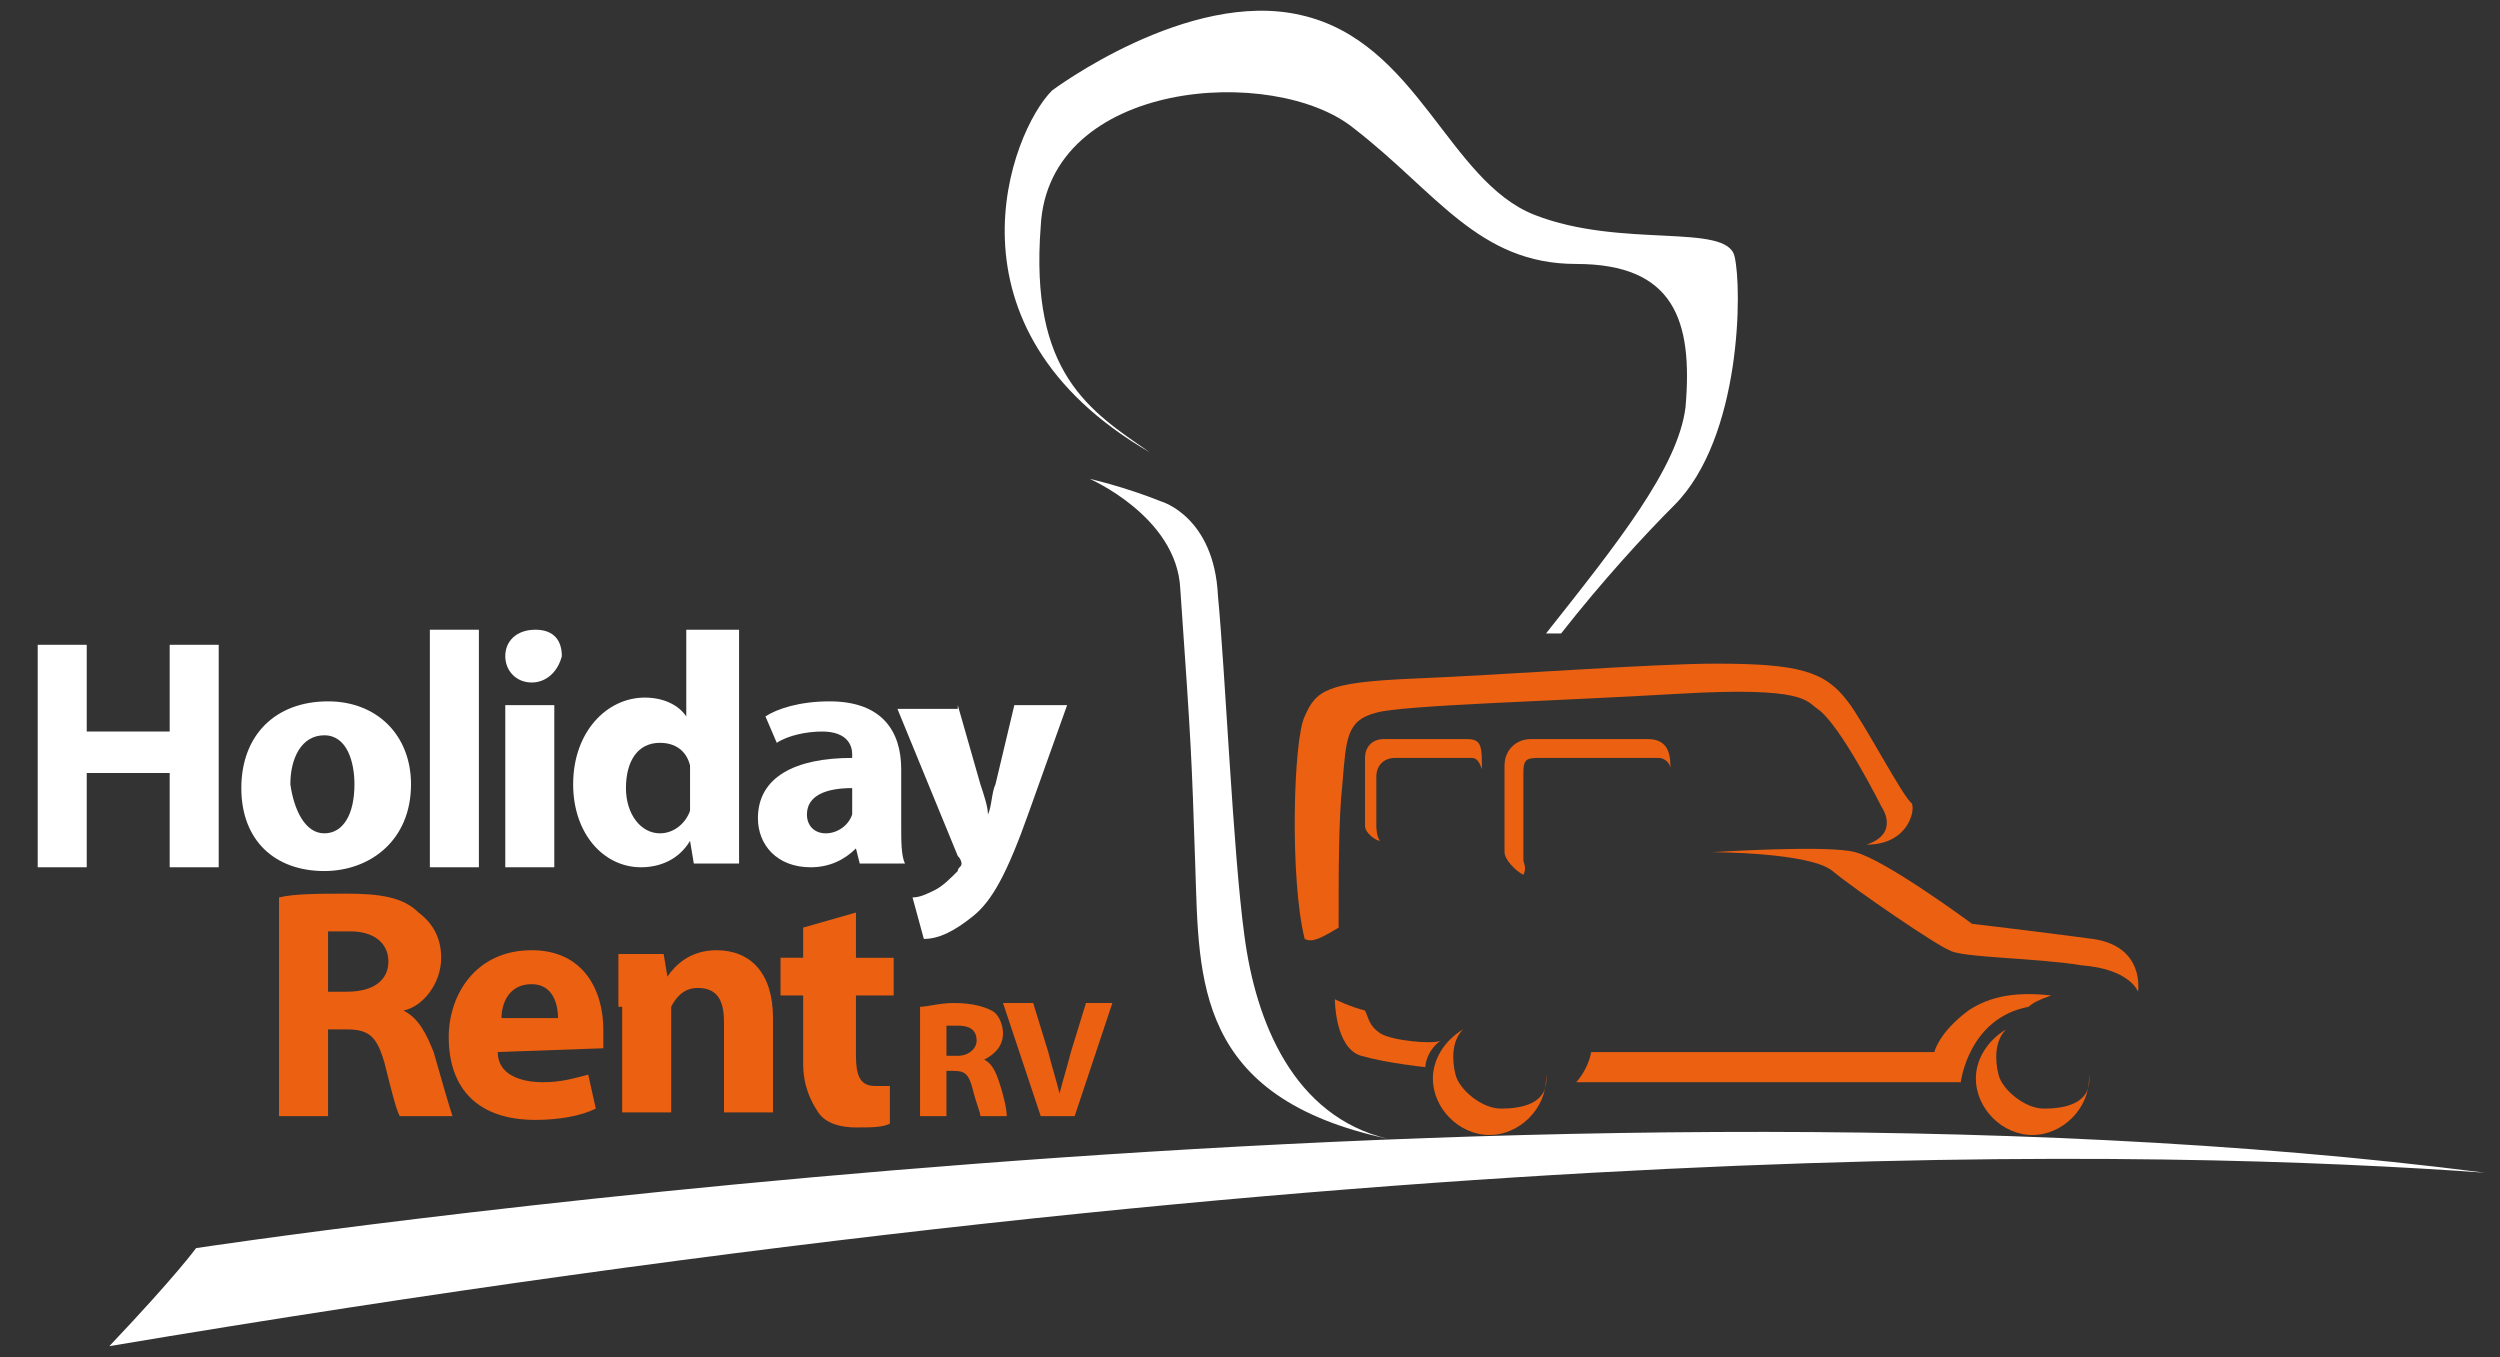 <?xml version="1.0" encoding="utf-8"?>
<!-- Generator: Adobe Illustrator 21.1.0, SVG Export Plug-In . SVG Version: 6.00 Build 0)  -->
<svg version="1.1" id="Capa_1" xmlns="http://www.w3.org/2000/svg" xmlns:xlink="http://www.w3.org/1999/xlink" x="0px" y="0px"
	 viewBox="0 0 66.3 36" style="enable-background:new 0 0 66.3 36;" xml:space="preserve">
<rect x="0" y="0" width="66.3" height="36" fill="#333333" stroke="none"/>
<style type="text/css">
	.st0{fill:#FFFFFF;}
	.st1{fill:#EC6011}
</style>
<g>
	<g>
		<g>
			<g>
				<path class="st1" d="M54.2,29.4c-0.5,0-1.1-0.5-1.2-0.9c-0.1-0.4-0.1-0.9,0.2-1.2c-0.5,0.3-0.8,0.8-0.8,1.3
					c0,0.8,0.7,1.5,1.5,1.5c0.8,0,1.5-0.7,1.5-1.5c0,0,0-0.1,0-0.1C55.5,29.3,54.7,29.4,54.2,29.4z"/>
			</g>
			<g>
				<path class="st1" d="M39.8,29.4c-0.5,0-1.1-0.5-1.2-0.9c-0.1-0.4-0.1-0.9,0.2-1.2c-0.5,0.3-0.8,0.8-0.8,1.3
					c0,0.8,0.7,1.5,1.5,1.5c0.8,0,1.5-0.7,1.5-1.5c0,0,0-0.1,0-0.1C41.1,29.3,40.3,29.4,39.8,29.4z"/>
			</g>
			<g>
				<path class="st1" d="M36.5,21.9l0-1.3c0-0.3,0.2-0.5,0.5-0.5h2c0.1,0,0.2,0,0.3,0.3c0-0.6,0-0.8-0.4-0.8h-2.2
					c-0.3,0-0.5,0.2-0.5,0.5v1.8c0,0.2,0.3,0.4,0.4,0.4C36.5,22.2,36.5,21.9,36.5,21.9z"/>
			</g>
			<g>
				<path class="st1" d="M40.4,22.8v-2.3c0-0.4,0.1-0.4,0.5-0.4H44c0.1,0,0.3,0.1,0.3,0.3c0-0.3,0-0.8-0.6-0.8h-3.1
					c-0.4,0-0.7,0.3-0.7,0.7v2.3c0,0.2,0.3,0.5,0.5,0.6C40.5,23,40.4,22.9,40.4,22.8z"/>
			</g>
			<path class="st1" d="M41.8,28.7H52c0,0,0.2-1.7,1.8-2c0.1-0.1,0.3-0.2,0.6-0.3c-0.9-0.1-1.6,0-2.2,0.4c-0.8,0.6-0.9,1.1-0.9,1.1
				s-8.7,0-9.1,0C42.1,28.4,41.8,28.7,41.8,28.7z"/>
			<path class="st1" d="M56.7,26.3c0,0,0.2-1.2-1.2-1.4c-1.5-0.2-3.2-0.4-3.2-0.4s-2.3-1.7-3.1-1.9c-0.7-0.2-3.8,0-3.8,0
				s2.6,0,3.2,0.5c0.6,0.5,2.8,2,3.1,2.1c0.3,0.2,2.3,0.2,3.5,0.4C56.5,25.7,56.7,26.3,56.7,26.3z"/>
			<path class="st1" d="M37.8,28.3c0,0,0-0.4,0.4-0.7c-0.2,0.1-1.3,0-1.6-0.2c-0.3-0.2-0.3-0.4-0.4-0.6c-0.4-0.1-0.8-0.3-0.8-0.3
				s0,1.3,0.7,1.5C36.8,28.2,37.8,28.3,37.8,28.3z"/>
			<path class="st1" d="M34.6,24.9c-0.4-1.6-0.3-5.3,0-5.9c0.3-0.7,0.6-0.9,2.8-1c2.5-0.1,6.4-0.4,8.1-0.4c2.2,0,2.9,0.2,3.5,1
				c0.4,0.5,1.5,2.6,1.7,2.7c0.1,0.2-0.1,1.1-1.2,1.1c0.9-0.3,0.4-1,0.4-1s-1.1-2.2-1.7-2.6c-0.3-0.2-0.3-0.6-3.7-0.4
				c-3.4,0.2-7.3,0.3-8,0.5c-0.8,0.2-0.8,0.7-0.9,1.9c-0.1,0.9-0.1,2.3-0.1,3.8C35,24.9,34.8,25,34.6,24.9z"/>
		</g>
	</g>
	<path class="st0" d="M30.8,13.3c0,0,1.4,0.4,1.5,2.5c0.2,2.1,0.4,6.8,0.7,9c0.3,2.3,1.3,4.8,3.8,5.4c-5.1-1.1-5-4.2-5.1-7.2
		c-0.1-3-0.1-3.1-0.4-7.4c-0.1-1.9-2.4-2.9-2.4-2.9S29.8,12.9,30.8,13.3z"/>
	<path class="st0" d="M35.9,3.4C38.1,5.1,39.2,7,41.8,7c2.6,0,3.1,1.5,2.9,3.8c-0.2,1.6-1.8,3.6-3.7,6c0.1,0,0.3,0,0.4,0
		c1.1-1.4,2.2-2.6,3-3.4c1.8-1.8,1.8-5.8,1.6-6.6c-0.2-0.9-3-0.2-5.3-1.1c-2.3-0.9-3.1-4.6-6.2-5.3c-3-0.7-6.6,2-6.6,2
		c-1.1,1.1-3.1,6.3,2.6,9.6c-1.6-1.1-3.2-2.1-2.9-6C27.8,2.1,33.8,1.7,35.9,3.4z"/>
	<g>
		<g>
			<path class="st0" d="M2.3,17.1v2.3h2.2v-2.3h1.3V23H4.5v-2.5H2.3V23H1v-5.9H2.3z"/>
			<path class="st0" d="M8.6,23.1c-1.3,0-2.2-0.8-2.2-2.2c0-1.4,0.9-2.3,2.3-2.3c1.3,0,2.2,0.9,2.2,2.2C10.9,22.3,9.8,23.1,8.6,23.1
				L8.6,23.1z M8.6,22.1c0.5,0,0.8-0.5,0.8-1.3c0-0.6-0.2-1.3-0.8-1.3c-0.6,0-0.9,0.6-0.9,1.3C7.8,21.5,8.1,22.1,8.6,22.1L8.6,22.1z
				"/>
			<path class="st0" d="M11.4,16.7h1.3V23h-1.3V16.7z"/>
			<path class="st0" d="M14.1,18.1c-0.4,0-0.7-0.3-0.7-0.7c0-0.4,0.3-0.7,0.8-0.7c0.5,0,0.7,0.3,0.7,0.7
				C14.8,17.8,14.5,18.1,14.1,18.1L14.1,18.1z M13.4,23v-4.3h1.3V23H13.4z"/>
			<path class="st0" d="M19.6,16.7v4.9c0,0.5,0,1,0,1.3h-1.2l-0.1-0.6h0c-0.3,0.5-0.8,0.7-1.3,0.7c-1,0-1.8-0.9-1.8-2.2
				c0-1.4,0.9-2.3,1.9-2.3c0.5,0,0.9,0.2,1.1,0.5h0v-2.3H19.6z M18.3,20.5c0-0.1,0-0.2,0-0.2c-0.1-0.4-0.4-0.6-0.8-0.6
				c-0.6,0-0.9,0.5-0.9,1.2c0,0.7,0.4,1.2,0.9,1.2c0.4,0,0.7-0.3,0.8-0.6c0-0.1,0-0.2,0-0.3V20.5z"/>
			<path class="st0" d="M23.9,21.9c0,0.4,0,0.8,0.1,1h-1.2l-0.1-0.4h0c-0.3,0.3-0.7,0.5-1.2,0.5c-0.9,0-1.4-0.6-1.4-1.3
				c0-1.1,1-1.6,2.5-1.6v-0.1c0-0.2-0.1-0.6-0.8-0.6c-0.4,0-0.9,0.1-1.2,0.3L20.3,19c0.3-0.2,0.9-0.4,1.7-0.4c1.4,0,1.9,0.8,1.9,1.8
				V21.9z M22.6,20.9c-0.7,0-1.2,0.2-1.2,0.7c0,0.3,0.2,0.5,0.5,0.5c0.3,0,0.6-0.2,0.7-0.5c0-0.1,0-0.1,0-0.2V20.9z"/>
			<path class="st0" d="M25.4,18.7l0.6,2.1c0.1,0.3,0.2,0.6,0.2,0.8h0c0.1-0.2,0.1-0.6,0.2-0.8l0.5-2.1h1.4l-1,2.8
				c-0.6,1.7-1,2.4-1.5,2.8c-0.5,0.4-0.9,0.6-1.3,0.6l-0.3-1.1c0.2,0,0.4-0.1,0.6-0.2c0.2-0.1,0.4-0.3,0.6-0.5
				c0-0.1,0.1-0.1,0.1-0.2c0,0,0-0.1-0.1-0.2l-1.6-3.9H25.4z"/>
		</g>
	</g>
	<g>
		<g>
			<path class="st1" d="M24.4,26.7c0.2,0,0.5-0.1,0.9-0.1c0.5,0,0.8,0.1,1,0.2c0.2,0.1,0.3,0.4,0.3,0.6c0,0.4-0.3,0.6-0.5,0.7v0
				c0.2,0.1,0.3,0.3,0.4,0.6c0.1,0.3,0.2,0.7,0.2,0.9H26c0-0.1-0.1-0.3-0.2-0.7c-0.1-0.4-0.2-0.5-0.5-0.5h-0.2v1.2h-0.7V26.7z
				 M25.1,28h0.3c0.3,0,0.5-0.2,0.5-0.4c0-0.3-0.2-0.4-0.5-0.4c-0.2,0-0.3,0-0.3,0V28z"/>
			<path class="st1" d="M27.6,29.6l-1-3h0.8l0.4,1.3c0.1,0.4,0.2,0.7,0.3,1.1h0c0.1-0.4,0.2-0.7,0.3-1.1l0.4-1.3h0.7l-1,3H27.6z"/>
		</g>
	</g>
	<g>
		<path class="st1" d="M7.4,23.8c0.4-0.1,1.1-0.1,1.8-0.1c0.9,0,1.5,0.1,1.9,0.5c0.4,0.3,0.6,0.7,0.6,1.2c0,0.7-0.5,1.3-1,1.4v0
			c0.4,0.2,0.6,0.6,0.8,1.1c0.2,0.7,0.4,1.4,0.5,1.7h-1.4c-0.1-0.2-0.2-0.6-0.4-1.4c-0.2-0.7-0.4-0.9-1-0.9H8.7v2.3H7.4V23.8z
			 M8.7,26.3h0.5c0.7,0,1.1-0.3,1.1-0.8c0-0.5-0.4-0.8-1-0.8c-0.3,0-0.5,0-0.6,0V26.3z"/>
		<path class="st1" d="M13.2,27.9c0,0.6,0.6,0.8,1.2,0.8c0.5,0,0.8-0.1,1.2-0.2l0.2,0.9c-0.4,0.2-1,0.3-1.6,0.3
			c-1.5,0-2.3-0.8-2.3-2.2c0-1.1,0.7-2.3,2.2-2.3c1.4,0,1.9,1.1,1.9,2.1c0,0.2,0,0.4,0,0.5L13.2,27.9z M14.8,27
			c0-0.3-0.1-0.9-0.7-0.9c-0.6,0-0.8,0.5-0.8,0.9H14.8z"/>
		<path class="st1" d="M16.4,26.7c0-0.5,0-1,0-1.4h1.2l0.1,0.6h0c0.2-0.3,0.6-0.7,1.3-0.7c0.9,0,1.5,0.6,1.5,1.8v2.5h-1.3v-2.4
			c0-0.6-0.2-0.9-0.7-0.9c-0.4,0-0.6,0.3-0.7,0.5c0,0.1,0,0.2,0,0.3v2.5h-1.3V26.7z"/>
		<path class="st1" d="M22.7,24.2v1.2h1v1h-1v1.6c0,0.5,0.1,0.8,0.5,0.8c0.2,0,0.3,0,0.4,0l0,1c-0.2,0.1-0.5,0.1-0.9,0.1
			c-0.4,0-0.8-0.1-1-0.4c-0.2-0.3-0.4-0.7-0.4-1.3v-1.8h-0.6v-1h0.6v-0.8L22.7,24.2z"/>
	</g>
	<path class="st0" d="M65.9,31.1c-8.4-0.6-28.5-1.2-63,4.6c1.8-1.9,2.3-2.6,2.3-2.6S40.1,27.8,65.9,31.1z"/>
</g>
</svg>
